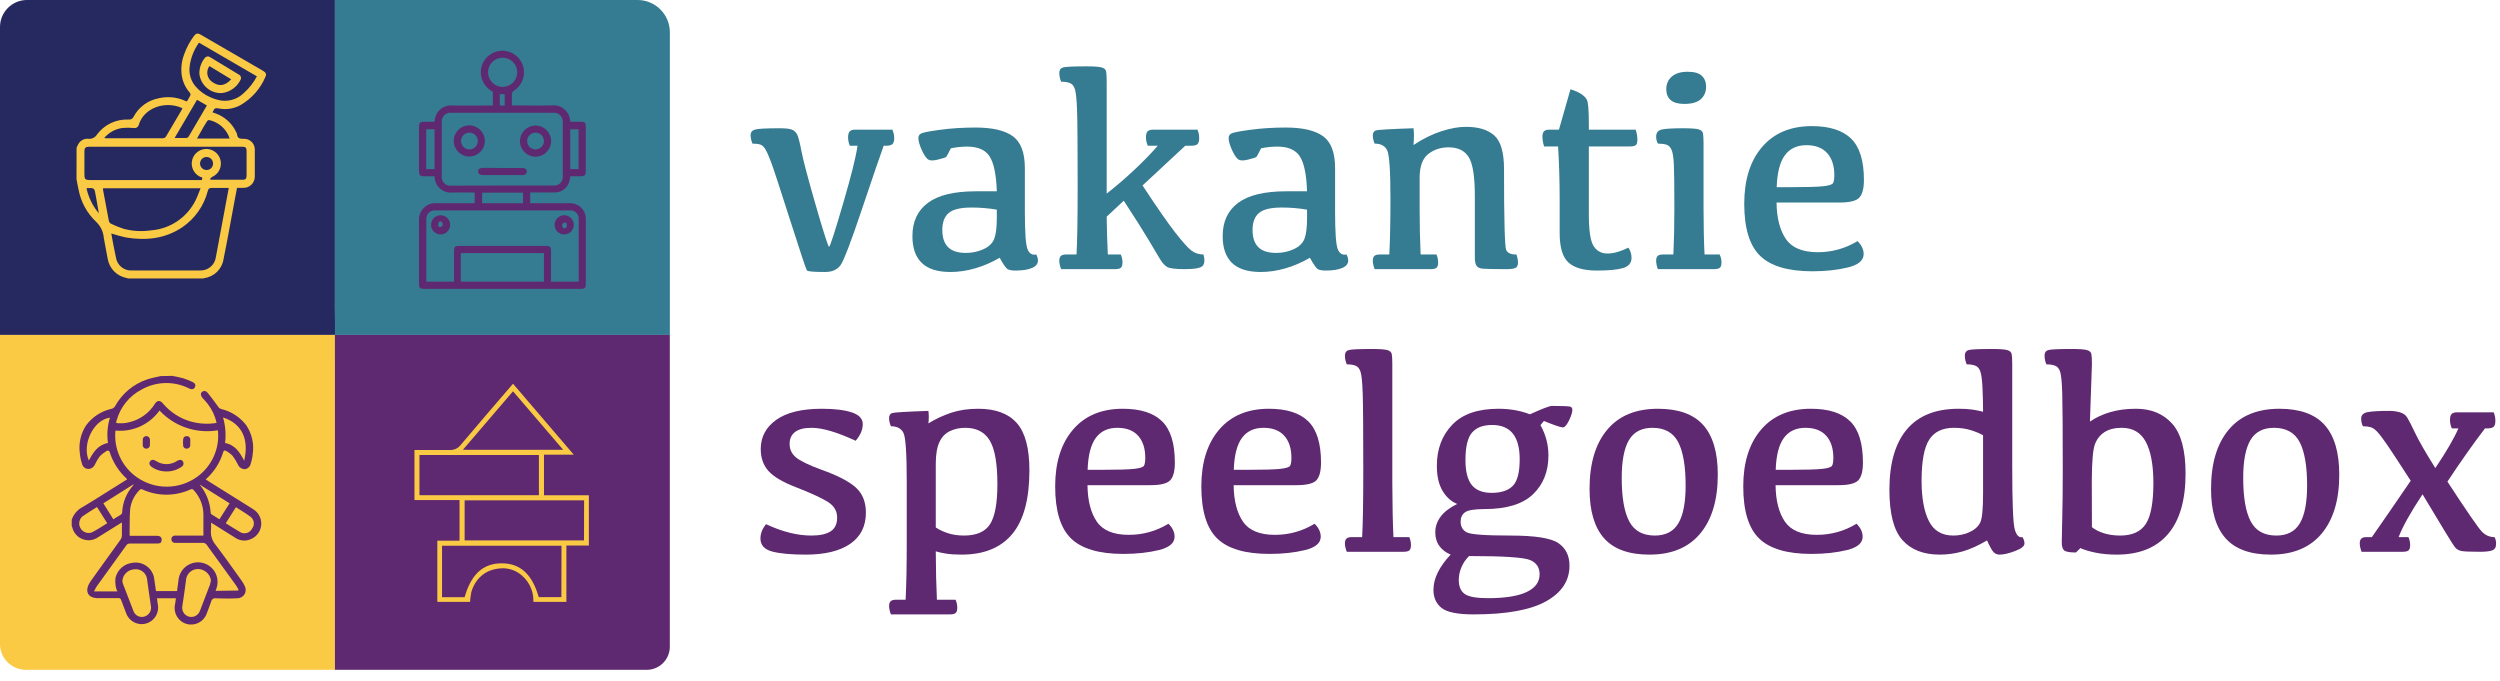 <?xml version="1.0" encoding="UTF-8"?>
<svg width="191px" height="52px" viewBox="0 0 191 52" version="1.1" xmlns="http://www.w3.org/2000/svg" xmlns:xlink="http://www.w3.org/1999/xlink">
    <title>logoVakantiespeelgoedbox</title>
    <g id="Page-1" stroke="none" stroke-width="1" fill="none" fill-rule="evenodd">
        <g id="logoVakantiespeelgoedbox" transform="translate(0, -0)" fill-rule="nonzero">
            <g id="vakantie" transform="translate(57.347, 5.069)" fill="#357B91">
                <path d="M7.578,6.067 C7.491,5.857 7.448,5.643 7.448,5.425 C7.448,5.208 7.489,5.056 7.573,4.969 C7.656,4.882 7.792,4.838 7.981,4.838 L10.829,4.838 C10.923,5.041 10.971,5.259 10.971,5.491 C10.971,5.715 10.923,5.868 10.829,5.947 C10.735,6.027 10.572,6.067 10.34,6.067 L10.166,6.067 C9.898,6.799 9.341,8.423 8.497,10.938 C7.653,13.453 7.105,14.878 6.855,15.211 C6.605,15.544 6.216,15.711 5.686,15.711 C4.824,15.711 4.362,15.671 4.3,15.591 C4.239,15.512 3.811,14.229 3.017,11.743 C2.223,9.256 1.74,7.783 1.566,7.323 C1.392,6.862 1.247,6.535 1.131,6.339 C1.015,6.143 0.884,6.022 0.739,5.975 C0.594,5.927 0.395,5.904 0.141,5.904 C0.047,5.672 7.10542736e-15,5.454 7.10542736e-15,5.252 C7.10542736e-15,5.034 0.114,4.893 0.342,4.827 C0.571,4.762 1.2,4.73 2.229,4.73 C2.678,4.73 2.99,4.766 3.164,4.838 C3.338,4.911 3.47,5.038 3.561,5.219 C3.651,5.4 3.76,5.826 3.887,6.496 C4.014,7.167 4.38,8.55 4.985,10.644 C5.59,12.739 5.927,13.787 5.996,13.787 C6.065,13.787 6.42,12.69 7.062,10.498 C7.703,8.305 8.071,6.828 8.165,6.067 L7.578,6.067 Z" id="Path"></path>
                <path d="M19.027,14.624 C18.418,14.979 17.793,15.249 17.152,15.434 C16.51,15.619 15.881,15.711 15.265,15.711 C14.287,15.711 13.558,15.481 13.08,15.021 C12.601,14.56 12.362,13.877 12.362,12.971 C12.362,11.862 12.757,11.014 13.547,10.427 C14.337,9.84 15.559,9.546 17.212,9.546 L18.81,9.546 C18.766,8.271 18.583,7.383 18.261,6.882 C17.938,6.382 17.367,6.132 16.548,6.132 C16.113,6.132 15.697,6.176 15.298,6.263 C15.088,6.683 14.963,6.908 14.923,6.937 C14.883,6.966 14.675,7.029 14.298,7.127 C13.921,7.225 13.658,7.207 13.509,7.073 C13.361,6.939 13.209,6.694 13.053,6.339 C12.897,5.984 12.819,5.697 12.819,5.48 C12.819,5.335 12.879,5.223 12.998,5.143 C13.118,5.063 13.605,4.965 14.461,4.849 C15.316,4.733 16.226,4.675 17.19,4.675 C18.473,4.675 19.42,4.896 20.033,5.339 C20.645,5.781 20.952,6.592 20.952,7.774 L20.952,11.123 C20.952,12.674 21.019,13.62 21.153,13.961 C21.287,14.301 21.51,14.439 21.822,14.374 C21.909,14.533 21.952,14.689 21.952,14.841 C21.952,15.088 21.798,15.276 21.49,15.407 C21.182,15.537 20.767,15.602 20.245,15.602 C19.991,15.602 19.797,15.572 19.663,15.51 C19.529,15.448 19.317,15.153 19.027,14.624 Z M18.81,10.949 C18.186,10.84 17.541,10.786 16.874,10.786 C16.048,10.786 15.47,10.923 15.14,11.199 C14.81,11.474 14.646,11.909 14.646,12.504 C14.646,13.084 14.792,13.52 15.086,13.814 C15.379,14.107 15.834,14.254 16.45,14.254 C16.929,14.254 17.375,14.16 17.788,13.971 C18.201,13.783 18.475,13.52 18.609,13.183 C18.743,12.846 18.81,12.315 18.81,11.59 L18.81,10.949 Z" id="Shape"></path>
                <path d="M28.28,14.374 C28.367,14.562 28.41,14.765 28.41,14.983 C28.41,15.178 28.371,15.312 28.291,15.385 C28.211,15.457 28.059,15.494 27.834,15.494 L23.724,15.494 C23.63,15.262 23.583,15.044 23.583,14.841 C23.583,14.682 23.623,14.564 23.703,14.488 C23.782,14.412 23.913,14.374 24.094,14.374 L24.899,14.374 C24.957,13.366 24.986,11.663 24.986,9.264 C24.986,6.197 24.971,4.246 24.942,3.409 C24.913,2.571 24.86,2.026 24.784,1.772 C24.708,1.519 24.583,1.355 24.409,1.283 C24.235,1.21 24.007,1.174 23.724,1.174 C23.63,0.95 23.583,0.728 23.583,0.511 C23.583,0.286 23.675,0.145 23.86,0.087 C24.045,0.029 24.641,8.8817842e-16 25.649,8.8817842e-16 C26.221,8.8817842e-16 26.609,0.027 26.812,0.082 C27.015,0.136 27.131,0.237 27.16,0.386 C27.189,0.535 27.204,0.79 27.204,1.153 L27.204,9.72 C27.841,9.227 28.512,8.655 29.215,8.002 C29.918,7.35 30.549,6.705 31.107,6.067 L30.346,6.067 C30.252,5.857 30.204,5.643 30.204,5.425 C30.204,5.208 30.246,5.056 30.329,4.969 C30.413,4.882 30.552,4.838 30.748,4.838 L34.14,4.838 C34.227,5.041 34.271,5.259 34.271,5.491 C34.271,5.715 34.226,5.868 34.135,5.947 C34.044,6.027 33.879,6.067 33.64,6.067 L33.205,6.067 L29.943,9.1 C31.023,10.746 31.85,11.936 32.422,12.672 C32.995,13.408 33.414,13.875 33.678,14.075 C33.943,14.274 34.249,14.374 34.597,14.374 C34.706,14.751 34.693,15.032 34.559,15.216 C34.425,15.401 33.966,15.494 33.184,15.494 C32.473,15.494 32.022,15.439 31.83,15.331 C31.638,15.222 31.448,15.01 31.259,14.694 C31.071,14.379 30.777,13.886 30.378,13.216 C29.98,12.545 29.356,11.561 28.508,10.264 L27.204,11.482 C27.211,12.402 27.24,13.366 27.291,14.374 L28.28,14.374 Z" id="Path"></path>
                <path d="M42.73,14.624 C42.121,14.979 41.496,15.249 40.854,15.434 C40.213,15.619 39.584,15.711 38.968,15.711 C37.989,15.711 37.261,15.481 36.782,15.021 C36.304,14.56 36.065,13.877 36.065,12.971 C36.065,11.862 36.46,11.014 37.25,10.427 C38.04,9.84 39.261,9.546 40.914,9.546 L42.512,9.546 C42.469,8.271 42.286,7.383 41.963,6.882 C41.641,6.382 41.07,6.132 40.251,6.132 C39.816,6.132 39.399,6.176 39,6.263 C38.79,6.683 38.665,6.908 38.625,6.937 C38.585,6.966 38.377,7.029 38,7.127 C37.623,7.225 37.36,7.207 37.212,7.073 C37.063,6.939 36.911,6.694 36.755,6.339 C36.599,5.984 36.521,5.697 36.521,5.48 C36.521,5.335 36.581,5.223 36.701,5.143 C36.82,5.063 37.308,4.965 38.163,4.849 C39.019,4.733 39.928,4.675 40.892,4.675 C42.175,4.675 43.123,4.896 43.736,5.339 C44.348,5.781 44.654,6.592 44.654,7.774 L44.654,11.123 C44.654,12.674 44.721,13.62 44.855,13.961 C44.99,14.301 45.212,14.439 45.524,14.374 C45.611,14.533 45.655,14.689 45.655,14.841 C45.655,15.088 45.501,15.276 45.192,15.407 C44.884,15.537 44.469,15.602 43.948,15.602 C43.694,15.602 43.5,15.572 43.366,15.51 C43.232,15.448 43.02,15.153 42.73,14.624 Z M42.512,10.949 C41.889,10.84 41.244,10.786 40.577,10.786 C39.751,10.786 39.173,10.923 38.843,11.199 C38.513,11.474 38.348,11.909 38.348,12.504 C38.348,13.084 38.495,13.52 38.788,13.814 C39.082,14.107 39.537,14.254 40.153,14.254 C40.631,14.254 41.077,14.16 41.49,13.971 C41.903,13.783 42.177,13.52 42.311,13.183 C42.445,12.846 42.512,12.315 42.512,11.59 L42.512,10.949 Z" id="Shape"></path>
                <path d="M50.645,6.013 C51.363,5.534 52.071,5.183 52.771,4.958 C53.47,4.733 54.095,4.621 54.646,4.621 C55.61,4.621 56.337,4.844 56.826,5.29 C57.316,5.735 57.56,6.585 57.56,7.839 C57.56,11.739 57.616,13.805 57.729,14.037 C57.841,14.269 58.1,14.381 58.506,14.374 C58.586,14.584 58.626,14.794 58.626,15.004 C58.626,15.2 58.564,15.331 58.441,15.396 C58.318,15.461 58.089,15.494 57.756,15.494 C56.748,15.494 56.132,15.481 55.908,15.456 C55.683,15.43 55.531,15.354 55.451,15.227 C55.371,15.1 55.331,14.888 55.331,14.591 L55.331,9.905 C55.331,8.412 55.174,7.419 54.858,6.926 C54.543,6.433 54.034,6.187 53.331,6.187 C52.729,6.187 52.209,6.357 51.77,6.698 C51.332,7.038 51.113,7.651 51.113,8.535 L51.113,10.829 C51.113,12.112 51.138,13.294 51.189,14.374 L52.396,14.374 C52.483,14.562 52.526,14.765 52.526,14.983 C52.526,15.178 52.486,15.312 52.407,15.385 C52.327,15.457 52.175,15.494 51.95,15.494 L47.677,15.494 C47.583,15.262 47.536,15.044 47.536,14.841 C47.536,14.682 47.575,14.564 47.655,14.488 C47.735,14.412 47.865,14.374 48.047,14.374 L48.797,14.374 C48.855,13.221 48.884,11.808 48.884,10.133 C48.884,7.995 48.8,6.756 48.634,6.415 C48.467,6.074 48.148,5.904 47.677,5.904 C47.583,5.701 47.536,5.491 47.536,5.273 C47.536,5.078 47.612,4.953 47.764,4.898 C47.916,4.844 48.877,4.788 50.645,4.73 C50.689,5.063 50.689,5.491 50.645,6.013 Z" id="Path"></path>
                <path d="M61.757,4.838 L62.638,1.751 C62.942,1.845 63.201,1.957 63.415,2.088 C63.629,2.218 63.787,2.372 63.888,2.55 C63.99,2.727 64.04,3.342 64.04,4.393 L64.04,4.838 L67.617,4.838 C67.704,5.078 67.748,5.331 67.748,5.599 C67.748,5.81 67.708,5.949 67.628,6.018 C67.549,6.087 67.389,6.121 67.15,6.121 L64.04,6.121 L64.04,11.264 C64.04,12.489 64.153,13.296 64.377,13.683 C64.602,14.071 64.941,14.276 65.394,14.298 C65.847,14.319 66.403,14.171 67.063,13.852 C67.222,14.091 67.302,14.352 67.302,14.635 C67.302,15.019 67.09,15.276 66.666,15.407 C66.242,15.537 65.573,15.602 64.66,15.602 C63.667,15.602 62.944,15.399 62.491,14.993 C62.038,14.588 61.811,13.83 61.811,12.721 L61.811,10.166 C61.811,8.774 61.772,7.426 61.692,6.121 L60.626,6.121 C60.539,5.86 60.496,5.607 60.496,5.36 C60.496,5.179 60.536,5.047 60.615,4.963 C60.695,4.88 60.829,4.838 61.018,4.838 L61.757,4.838 Z" id="Path"></path>
                <path d="M71.336,2.87 C70.865,2.87 70.517,2.773 70.292,2.577 C70.067,2.381 69.955,2.098 69.955,1.729 C69.962,1.33 70.107,1.011 70.39,0.772 C70.673,0.533 71.071,0.413 71.586,0.413 C72.093,0.413 72.456,0.516 72.673,0.723 C72.891,0.93 72.999,1.207 72.999,1.555 C72.999,1.946 72.865,2.263 72.597,2.506 C72.329,2.749 71.909,2.87 71.336,2.87 Z M74.032,14.374 C74.127,14.562 74.174,14.765 74.174,14.983 C74.174,15.178 74.134,15.312 74.054,15.385 C73.974,15.457 73.819,15.494 73.587,15.494 L69.314,15.494 C69.227,15.262 69.183,15.044 69.183,14.841 C69.183,14.682 69.221,14.564 69.297,14.488 C69.373,14.412 69.506,14.374 69.694,14.374 L70.499,14.374 C70.549,13.366 70.575,12.185 70.575,10.829 C70.575,9.177 70.562,8.073 70.537,7.518 C70.511,6.964 70.452,6.582 70.357,6.371 C70.263,6.161 70.131,6.031 69.961,5.98 C69.79,5.929 69.578,5.904 69.324,5.904 C69.23,5.752 69.183,5.574 69.183,5.371 C69.183,5.074 69.324,4.893 69.607,4.827 C69.89,4.762 70.437,4.73 71.249,4.73 C71.822,4.73 72.209,4.757 72.412,4.811 C72.615,4.866 72.731,4.967 72.76,5.116 C72.789,5.264 72.804,5.52 72.804,5.882 L72.804,10.829 C72.804,12.185 72.829,13.366 72.88,14.374 L74.032,14.374 Z" id="Shape"></path>
                <path d="M80.665,6.023 C79.94,6.023 79.389,6.283 79.012,6.801 C78.635,7.319 78.429,8.129 78.392,9.231 L79.512,9.231 C80.701,9.231 81.511,9.207 81.942,9.16 C82.374,9.113 82.624,9.035 82.692,8.927 C82.761,8.818 82.796,8.615 82.796,8.318 C82.796,7.6 82.615,7.038 82.252,6.632 C81.89,6.226 81.361,6.023 80.665,6.023 Z M81.078,4.567 C82.426,4.567 83.426,4.885 84.079,5.523 C84.731,6.161 85.057,7.212 85.057,8.676 C85.057,9.322 84.941,9.771 84.709,10.025 C84.477,10.278 83.97,10.405 83.187,10.405 L78.381,10.405 C78.396,11.587 78.633,12.515 79.094,13.189 C79.554,13.863 80.368,14.2 81.535,14.2 C82.622,14.2 83.633,13.917 84.568,13.352 C84.88,13.663 85.036,13.993 85.036,14.341 C85.036,14.827 84.635,15.167 83.834,15.363 C83.033,15.559 82.129,15.657 81.121,15.657 C79.266,15.657 77.934,15.263 77.126,14.477 C76.317,13.691 75.913,12.366 75.913,10.503 C75.913,8.669 76.368,7.221 77.278,6.159 C78.188,5.097 79.454,4.567 81.078,4.567 Z" id="Shape"></path>
            </g>
            <g id="speelgoedbox" transform="translate(58.098, 26.662)" fill="#5E2970">
                <path d="M4.697,4.567 C5.654,4.567 6.413,4.659 6.975,4.844 C7.537,5.029 7.817,5.328 7.817,5.741 C7.817,6.168 7.636,6.592 7.274,7.013 C5.853,6.353 4.73,6.023 3.903,6.023 C3.345,6.023 2.927,6.129 2.648,6.339 C2.368,6.549 2.229,6.853 2.229,7.252 C2.229,7.665 2.387,8.006 2.702,8.274 C3.017,8.542 3.664,8.858 4.643,9.22 C5.875,9.655 6.752,10.106 7.274,10.574 C7.796,11.041 8.057,11.685 8.057,12.504 C8.057,13.54 7.658,14.334 6.861,14.885 C6.063,15.436 4.929,15.711 3.458,15.711 C2.334,15.711 1.477,15.631 0.886,15.472 C0.295,15.312 0,14.979 0,14.472 C0,14.102 0.141,13.739 0.424,13.384 C1.664,13.964 2.816,14.254 3.882,14.254 C4.548,14.254 5.045,14.145 5.371,13.928 C5.697,13.711 5.86,13.363 5.86,12.884 C5.86,12.37 5.612,11.962 5.116,11.661 C4.619,11.36 3.842,11.003 2.783,10.59 C1.74,10.191 1.018,9.771 0.62,9.329 C0.221,8.887 0.022,8.325 0.022,7.644 C0.022,6.723 0.417,5.98 1.207,5.415 C1.997,4.849 3.16,4.567 4.697,4.567 Z" id="Path"></path>
                <path d="M13.395,13.634 C13.663,13.816 13.979,13.964 14.341,14.08 C14.704,14.196 15.106,14.254 15.548,14.254 C16.512,14.254 17.179,13.961 17.549,13.373 C17.918,12.786 18.103,11.772 18.103,10.329 C18.103,8.756 17.909,7.645 17.521,6.997 C17.134,6.348 16.508,6.023 15.646,6.023 C15.218,6.023 14.829,6.107 14.477,6.274 C14.125,6.44 13.857,6.721 13.672,7.116 C13.488,7.511 13.395,8.064 13.395,8.774 L13.395,13.634 Z M12.83,4.73 C12.873,5.034 12.873,5.353 12.83,5.686 C13.366,5.353 13.942,5.083 14.559,4.876 C15.175,4.67 15.867,4.567 16.635,4.567 C17.954,4.567 18.937,4.929 19.582,5.654 C20.227,6.379 20.549,7.586 20.549,9.274 C20.549,11.463 20.113,13.084 19.239,14.135 C18.366,15.186 17.074,15.711 15.363,15.711 C14.899,15.711 14.508,15.686 14.189,15.635 C13.87,15.584 13.605,15.526 13.395,15.461 C13.402,16.845 13.431,18.078 13.482,19.158 L14.907,19.158 C14.993,19.346 15.037,19.549 15.037,19.767 C15.037,19.962 14.997,20.096 14.917,20.169 C14.838,20.241 14.685,20.278 14.461,20.278 L9.97,20.278 C9.876,20.046 9.829,19.828 9.829,19.625 C9.829,19.466 9.869,19.348 9.949,19.272 C10.028,19.196 10.159,19.158 10.34,19.158 L11.09,19.158 C11.148,18.078 11.177,16.614 11.177,14.765 L11.177,10.133 C11.177,7.995 11.094,6.756 10.927,6.415 C10.76,6.074 10.441,5.904 9.97,5.904 C9.876,5.701 9.829,5.491 9.829,5.273 C9.829,5.078 9.905,4.953 10.057,4.898 C10.209,4.844 11.134,4.788 12.83,4.73 Z" id="Shape"></path>
                <path d="M27.269,6.023 C26.544,6.023 25.993,6.283 25.616,6.801 C25.239,7.319 25.033,8.129 24.996,9.231 L26.116,9.231 C27.305,9.231 28.115,9.207 28.546,9.16 C28.978,9.113 29.228,9.035 29.297,8.927 C29.365,8.818 29.4,8.615 29.4,8.318 C29.4,7.6 29.219,7.038 28.856,6.632 C28.494,6.226 27.965,6.023 27.269,6.023 Z M27.682,4.567 C29.03,4.567 30.03,4.885 30.683,5.523 C31.335,6.161 31.661,7.212 31.661,8.676 C31.661,9.322 31.545,9.771 31.313,10.025 C31.081,10.278 30.574,10.405 29.791,10.405 L24.986,10.405 C25,11.587 25.237,12.515 25.698,13.189 C26.158,13.863 26.972,14.2 28.139,14.2 C29.226,14.2 30.237,13.917 31.172,13.352 C31.484,13.663 31.64,13.993 31.64,14.341 C31.64,14.827 31.239,15.167 30.438,15.363 C29.637,15.559 28.733,15.657 27.725,15.657 C25.87,15.657 24.538,15.263 23.73,14.477 C22.922,13.691 22.517,12.366 22.517,10.503 C22.517,8.669 22.972,7.221 23.882,6.159 C24.792,5.097 26.058,4.567 27.682,4.567 Z" id="Shape"></path>
                <path d="M38.435,6.023 C37.71,6.023 37.159,6.283 36.782,6.801 C36.405,7.319 36.199,8.129 36.163,9.231 L37.283,9.231 C38.471,9.231 39.281,9.207 39.713,9.16 C40.144,9.113 40.394,9.035 40.463,8.927 C40.532,8.818 40.566,8.615 40.566,8.318 C40.566,7.6 40.385,7.038 40.022,6.632 C39.66,6.226 39.131,6.023 38.435,6.023 Z M38.848,4.567 C40.196,4.567 41.197,4.885 41.849,5.523 C42.501,6.161 42.828,7.212 42.828,8.676 C42.828,9.322 42.712,9.771 42.48,10.025 C42.248,10.278 41.74,10.405 40.958,10.405 L36.152,10.405 C36.166,11.587 36.404,12.515 36.864,13.189 C37.324,13.863 38.138,14.2 39.305,14.2 C40.392,14.2 41.403,13.917 42.338,13.352 C42.65,13.663 42.806,13.993 42.806,14.341 C42.806,14.827 42.405,15.167 41.604,15.363 C40.804,15.559 39.899,15.657 38.892,15.657 C37.036,15.657 35.704,15.263 34.896,14.477 C34.088,13.691 33.684,12.366 33.684,10.503 C33.684,8.669 34.139,7.221 35.048,6.159 C35.958,5.097 37.225,4.567 38.848,4.567 Z" id="Shape"></path>
                <path d="M46.057,9.264 C46.057,6.197 46.042,4.246 46.013,3.409 C45.984,2.571 45.932,2.026 45.856,1.772 C45.78,1.519 45.655,1.355 45.481,1.283 C45.307,1.21 45.078,1.174 44.796,1.174 C44.701,0.95 44.654,0.728 44.654,0.511 C44.654,0.286 44.747,0.145 44.932,0.087 C45.116,0.029 45.713,-3.55271368e-15 46.72,-3.55271368e-15 C47.293,-3.55271368e-15 47.681,0.027 47.883,0.082 C48.086,0.136 48.202,0.237 48.231,0.386 C48.26,0.535 48.275,0.79 48.275,1.153 L48.275,10.253 C48.282,11.993 48.311,13.366 48.362,14.374 L49.569,14.374 C49.656,14.562 49.699,14.765 49.699,14.983 C49.699,15.178 49.659,15.312 49.58,15.385 C49.5,15.457 49.348,15.494 49.123,15.494 L44.796,15.494 C44.701,15.262 44.654,15.044 44.654,14.841 C44.654,14.682 44.694,14.564 44.774,14.488 C44.854,14.412 44.984,14.374 45.165,14.374 L45.97,14.374 C46.028,13.366 46.057,11.663 46.057,9.264 Z" id="Path"></path>
                <path d="M55.897,5.806 C55.208,5.806 54.697,6 54.364,6.388 C54.03,6.776 53.863,7.477 53.863,8.492 C53.863,9.361 54.025,9.996 54.347,10.394 C54.67,10.793 55.175,10.992 55.864,10.992 C56.596,10.992 57.136,10.813 57.484,10.454 C57.832,10.095 58.006,9.419 58.006,8.426 C58.006,7.549 57.83,6.893 57.479,6.458 C57.127,6.023 56.6,5.806 55.897,5.806 Z M59.593,5.817 C59.999,6.542 60.202,7.314 60.202,8.133 C60.202,9.358 59.809,10.347 59.023,11.101 C58.236,11.855 56.998,12.232 55.31,12.232 C54.548,12.232 54.056,12.313 53.831,12.476 C53.606,12.64 53.494,12.877 53.494,13.189 C53.494,13.566 53.646,13.837 53.95,14.004 C54.255,14.171 55.368,14.254 57.288,14.254 C59.18,14.254 60.407,14.448 60.969,14.836 C61.531,15.224 61.811,15.798 61.811,16.559 C61.811,17.704 61.215,18.61 60.023,19.277 C58.83,19.944 56.984,20.278 54.483,20.278 C53.265,20.278 52.45,20.113 52.037,19.783 C51.624,19.453 51.417,18.991 51.417,18.397 C51.417,17.954 51.533,17.503 51.765,17.043 C51.997,16.583 52.32,16.139 52.733,15.711 C52.378,15.566 52.093,15.35 51.879,15.064 C51.665,14.778 51.558,14.424 51.558,14.004 C51.558,13.569 51.696,13.169 51.972,12.803 C52.247,12.437 52.667,12.116 53.233,11.84 C52.769,11.652 52.394,11.315 52.108,10.829 C51.821,10.344 51.678,9.709 51.678,8.927 C51.678,7.651 52.069,6.605 52.852,5.79 C53.635,4.974 54.813,4.567 56.386,4.567 C57.256,4.567 58.057,4.708 58.789,4.991 C59.731,4.563 60.293,4.349 60.474,4.349 C61.351,4.349 61.83,4.373 61.909,4.42 C61.989,4.467 62.029,4.545 62.029,4.654 C62.029,4.842 61.944,5.112 61.773,5.464 C61.603,5.815 61.444,5.991 61.295,5.991 C61.146,5.991 60.666,5.828 59.854,5.502 L59.593,5.817 Z M54.135,15.82 C53.882,16.074 53.688,16.36 53.554,16.679 C53.419,16.998 53.352,17.32 53.352,17.646 C53.352,18.139 53.501,18.494 53.798,18.712 C54.095,18.929 54.69,19.038 55.581,19.038 C56.886,19.038 57.87,18.882 58.533,18.571 C59.197,18.259 59.528,17.806 59.528,17.212 C59.528,16.69 59.285,16.327 58.8,16.124 C58.314,15.921 56.759,15.82 54.135,15.82 Z" id="Shape"></path>
                <path d="M68.335,14.254 C69.161,14.254 69.759,13.942 70.129,13.319 C70.499,12.696 70.684,11.735 70.684,10.438 C70.684,8.945 70.493,7.836 70.113,7.111 C69.732,6.386 69.078,6.023 68.15,6.023 C67.324,6.023 66.726,6.335 66.356,6.959 C65.987,7.582 65.802,8.546 65.802,9.851 C65.802,11.337 65.992,12.442 66.373,13.167 C66.753,13.892 67.407,14.254 68.335,14.254 Z M67.922,15.711 C66.349,15.711 65.193,15.294 64.453,14.461 C63.714,13.627 63.344,12.37 63.344,10.688 C63.344,8.753 63.792,7.248 64.687,6.176 C65.582,5.103 66.874,4.567 68.563,4.567 C70.136,4.567 71.292,4.983 72.032,5.817 C72.771,6.65 73.141,7.912 73.141,9.601 C73.141,11.529 72.693,13.029 71.798,14.102 C70.903,15.175 69.611,15.711 67.922,15.711 Z" id="Shape"></path>
                <path d="M79.838,6.023 C79.114,6.023 78.563,6.283 78.186,6.801 C77.809,7.319 77.602,8.129 77.566,9.231 L78.686,9.231 C79.875,9.231 80.685,9.207 81.116,9.16 C81.547,9.113 81.797,9.035 81.866,8.927 C81.935,8.818 81.969,8.615 81.969,8.318 C81.969,7.6 81.788,7.038 81.426,6.632 C81.063,6.226 80.534,6.023 79.838,6.023 Z M80.252,4.567 C81.6,4.567 82.6,4.885 83.252,5.523 C83.905,6.161 84.231,7.212 84.231,8.676 C84.231,9.322 84.115,9.771 83.883,10.025 C83.651,10.278 83.144,10.405 82.361,10.405 L77.555,10.405 C77.57,11.587 77.807,12.515 78.267,13.189 C78.728,13.863 79.541,14.2 80.708,14.2 C81.795,14.2 82.807,13.917 83.742,13.352 C84.053,13.663 84.209,13.993 84.209,14.341 C84.209,14.827 83.809,15.167 83.008,15.363 C82.207,15.559 81.303,15.657 80.295,15.657 C78.439,15.657 77.108,15.263 76.299,14.477 C75.491,13.691 75.087,12.366 75.087,10.503 C75.087,8.669 75.542,7.221 76.452,6.159 C77.361,5.097 78.628,4.567 80.252,4.567 Z" id="Shape"></path>
                <path d="M91.179,6.023 C90.309,6.023 89.68,6.326 89.292,6.931 C88.904,7.537 88.711,8.582 88.711,10.068 C88.711,11.373 88.895,12.397 89.265,13.14 C89.635,13.883 90.258,14.254 91.135,14.254 C91.599,14.254 92.023,14.162 92.407,13.977 C92.791,13.792 93.054,13.549 93.196,13.248 C93.337,12.948 93.408,12.206 93.408,11.025 L93.408,6.589 C93.147,6.444 92.829,6.313 92.456,6.197 C92.083,6.081 91.657,6.023 91.179,6.023 Z M93.712,14.624 C93.052,15.015 92.436,15.294 91.864,15.461 C91.291,15.628 90.7,15.711 90.091,15.711 C88.859,15.711 87.911,15.341 87.248,14.602 C86.585,13.863 86.253,12.58 86.253,10.753 C86.253,8.738 86.695,7.203 87.58,6.149 C88.464,5.094 89.787,4.567 91.548,4.567 C91.969,4.567 92.32,4.588 92.603,4.632 C92.886,4.675 93.154,4.73 93.408,4.795 C93.408,4.258 93.395,3.684 93.369,3.072 C93.344,2.459 93.293,2.026 93.217,1.772 C93.141,1.519 93.014,1.355 92.837,1.283 C92.659,1.21 92.433,1.174 92.157,1.174 C92.063,0.95 92.016,0.728 92.016,0.511 C92.016,0.286 92.106,0.145 92.288,0.087 C92.469,0.029 93.067,-3.55271368e-15 94.082,-3.55271368e-15 C94.654,-3.55271368e-15 95.042,0.027 95.245,0.082 C95.448,0.136 95.564,0.237 95.593,0.386 C95.622,0.535 95.636,0.79 95.636,1.153 L95.636,8.937 C95.636,11.706 95.7,13.319 95.827,13.776 C95.954,14.232 96.151,14.432 96.419,14.374 C96.521,14.54 96.572,14.704 96.572,14.863 C96.572,15.066 96.33,15.258 95.848,15.439 C95.366,15.62 94.973,15.711 94.669,15.711 C94.488,15.711 94.335,15.648 94.212,15.521 C94.089,15.394 93.922,15.095 93.712,14.624 Z" id="Shape"></path>
                <path d="M101.725,13.613 C101.964,13.808 102.271,13.964 102.644,14.08 C103.017,14.196 103.432,14.254 103.889,14.254 C104.802,14.254 105.453,13.959 105.841,13.368 C106.228,12.777 106.422,11.724 106.422,10.209 C106.415,8.832 106.219,7.79 105.835,7.084 C105.451,6.377 104.842,6.023 104.008,6.023 C103.465,6.023 103.023,6.134 102.682,6.355 C102.341,6.576 102.097,6.89 101.948,7.296 C101.799,7.702 101.722,8.637 101.714,10.101 L101.725,13.613 Z M99.496,9.264 C99.496,6.197 99.484,4.246 99.458,3.409 C99.433,2.571 99.382,2.026 99.306,1.772 C99.23,1.519 99.103,1.355 98.925,1.283 C98.748,1.21 98.521,1.174 98.246,1.174 C98.152,0.95 98.105,0.728 98.105,0.511 C98.105,0.286 98.195,0.145 98.376,0.087 C98.558,0.029 99.156,-3.55271368e-15 100.17,-3.55271368e-15 C100.743,-3.55271368e-15 101.131,0.027 101.334,0.082 C101.537,0.136 101.653,0.237 101.682,0.386 C101.711,0.535 101.725,0.79 101.725,1.153 L101.573,5.545 C102.03,5.233 102.55,4.992 103.133,4.822 C103.717,4.652 104.371,4.567 105.096,4.567 C106.248,4.567 107.167,4.945 107.852,5.703 C108.537,6.46 108.879,7.734 108.879,9.525 C108.879,11.554 108.432,13.093 107.537,14.14 C106.641,15.187 105.335,15.711 103.617,15.711 C103.023,15.711 102.481,15.66 101.992,15.559 C101.502,15.457 101.12,15.341 100.844,15.211 L100.507,15.548 C100.022,15.548 99.719,15.494 99.6,15.385 C99.48,15.276 99.42,15.073 99.42,14.776 C99.42,14.522 99.433,13.906 99.458,12.928 C99.484,11.949 99.496,10.728 99.496,9.264 Z" id="Shape"></path>
                <path d="M115.816,14.254 C116.643,14.254 117.241,13.942 117.61,13.319 C117.98,12.696 118.165,11.735 118.165,10.438 C118.165,8.945 117.974,7.836 117.594,7.111 C117.213,6.386 116.559,6.023 115.631,6.023 C114.805,6.023 114.207,6.335 113.837,6.959 C113.468,7.582 113.283,8.546 113.283,9.851 C113.283,11.337 113.473,12.442 113.854,13.167 C114.234,13.892 114.888,14.254 115.816,14.254 Z M115.403,15.711 C113.83,15.711 112.674,15.294 111.935,14.461 C111.195,13.627 110.826,12.37 110.826,10.688 C110.826,8.753 111.273,7.248 112.168,6.176 C113.064,5.103 114.356,4.567 116.045,4.567 C117.617,4.567 118.774,4.983 119.513,5.817 C120.252,6.65 120.622,7.912 120.622,9.601 C120.622,11.529 120.174,13.029 119.279,14.102 C118.384,15.175 117.092,15.711 115.403,15.711 Z" id="Shape"></path>
                <path d="M123.112,14.374 C123.684,13.562 124.674,12.127 126.08,10.068 C125.174,8.662 124.569,7.738 124.264,7.296 C123.96,6.853 123.717,6.535 123.536,6.339 C123.355,6.143 123.181,6.022 123.014,5.975 C122.847,5.927 122.655,5.904 122.438,5.904 C122.343,5.752 122.296,5.556 122.296,5.317 C122.296,5.056 122.456,4.893 122.775,4.827 C123.094,4.762 123.659,4.73 124.471,4.73 C124.725,4.73 124.98,4.764 125.237,4.833 C125.495,4.902 125.685,5.034 125.808,5.23 C125.931,5.425 126.138,5.828 126.428,6.437 C126.718,7.046 127.229,7.933 127.961,9.1 C128.824,7.81 129.411,6.799 129.722,6.067 L129.222,6.067 C129.128,5.857 129.081,5.643 129.081,5.425 C129.081,5.208 129.123,5.056 129.206,4.969 C129.289,4.882 129.429,4.838 129.625,4.838 L132.419,4.838 C132.506,5.041 132.549,5.259 132.549,5.491 C132.549,5.715 132.504,5.868 132.413,5.947 C132.323,6.027 132.158,6.067 131.919,6.067 L131.756,6.067 C130.871,7.219 129.915,8.575 128.885,10.133 C130.371,12.409 131.25,13.685 131.522,13.961 C131.794,14.236 132.114,14.374 132.484,14.374 C132.564,14.511 132.604,14.682 132.604,14.885 C132.604,15.146 132.508,15.312 132.316,15.385 C132.123,15.457 131.814,15.494 131.386,15.494 C130.632,15.494 130.154,15.474 129.951,15.434 C129.748,15.394 129.581,15.294 129.451,15.135 C129.32,14.975 128.497,13.631 126.983,11.101 C126.069,12.486 125.46,13.576 125.156,14.374 L125.906,14.374 C125.993,14.562 126.037,14.765 126.037,14.983 C126.037,15.178 125.997,15.312 125.917,15.385 C125.837,15.457 125.685,15.494 125.46,15.494 L122.329,15.494 C122.235,15.262 122.188,15.044 122.188,14.841 C122.188,14.682 122.228,14.564 122.307,14.488 C122.387,14.412 122.517,14.374 122.699,14.374 L123.112,14.374 Z" id="Path"></path>
            </g>
            <path d="M25.587,25.587 L0,25.587 L0,2.06 C0.002,0.923 0.923,0.002 2.06,3.33066907e-16 L25.587,3.33066907e-16 L25.587,23.527 C25.587,24.663 25.619,25.587 25.587,25.587 Z" id="Path" fill="#252960"></path>
            <path d="M51.174,25.587 L25.587,25.587 L25.587,3.33066907e-16 L48.708,3.33066907e-16 C50.072,3.33066907e-16 51.177,1.106 51.177,2.469 L51.177,25.587 L51.174,25.587 Z" id="Path" fill="#357B91"></path>
            <path d="M25.587,51.174 L1.976,51.174 C0.884,51.174 0,50.289 0,49.198 L0,25.587 L25.587,25.587 C26.677,25.587 25.587,26.472 25.587,27.563 L25.587,51.174 Z" id="Path" fill="#FACA44"></path>
            <path d="M49.389,51.174 L25.587,51.174 L25.587,25.587 L51.174,25.587 L51.174,49.389 C51.18,49.864 50.993,50.321 50.657,50.657 C50.321,50.993 49.864,51.18 49.389,51.174 Z" id="Path" fill="#5E2970"></path>
            <g id="Group" transform="translate(5.479, 28.716)" fill="#5E2970">
                <path d="M7.684,0 C7.966,0.06 8.251,0.106 8.527,0.187 C8.768,0.266 9.003,0.36 9.232,0.469 C9.43,0.561 9.49,0.713 9.412,0.868 C9.335,1.023 9.183,1.065 8.985,0.97 C7.836,0.384 6.47,0.41 5.345,1.041 C4.405,1.53 3.712,2.387 3.429,3.408 C3.429,3.443 3.408,3.478 3.401,3.514 C3.399,3.543 3.399,3.572 3.401,3.602 C3.734,3.648 4.074,3.628 4.399,3.542 C5.213,3.35 5.918,2.842 6.357,2.131 C6.537,1.859 6.738,1.849 6.96,2.095 C6.96,2.095 6.992,2.131 7.006,2.152 C7.537,2.767 8.23,3.221 9.006,3.461 C9.675,3.664 10.381,3.71 11.07,3.595 C10.956,3.075 10.73,2.586 10.407,2.163 C10.283,2 10.142,1.849 10.005,1.7 C9.867,1.552 9.814,1.348 9.945,1.235 C10.075,1.122 10.245,1.118 10.403,1.312 C10.679,1.665 10.933,1.993 11.183,2.346 C11.236,2.44 11.325,2.509 11.43,2.536 C12.2,2.717 12.881,3.165 13.353,3.799 C13.763,4.424 13.935,5.175 13.836,5.916 C13.813,6.192 13.757,6.464 13.67,6.727 C13.623,6.946 13.441,7.108 13.219,7.13 C12.991,7.127 12.786,6.988 12.7,6.777 C12.582,6.539 12.443,6.312 12.284,6.1 C12.133,5.95 11.961,5.824 11.772,5.726 C11.702,5.68 11.617,5.687 11.578,5.814 C11.345,6.599 10.901,7.305 10.294,7.856 C10.275,7.877 10.259,7.899 10.245,7.923 L12.273,9.19 C12.813,9.543 13.36,9.853 13.889,10.202 C14.282,10.453 14.508,10.897 14.48,11.362 C14.453,11.827 14.175,12.241 13.755,12.442 C13.351,12.654 12.863,12.625 12.488,12.365 L10.873,11.352 L10.643,11.218 C10.654,11.389 10.654,11.56 10.643,11.73 C10.589,12.156 10.717,12.585 10.996,12.912 C11.673,13.801 12.312,14.714 12.965,15.625 C13.059,15.754 13.141,15.892 13.208,16.037 C13.324,16.239 13.321,16.488 13.2,16.687 C13.079,16.886 12.859,17.004 12.626,16.993 C12.083,17.022 11.539,17.018 10.996,16.993 C10.844,16.965 10.696,17.064 10.664,17.216 C10.559,17.54 10.428,17.851 10.312,18.168 C10.085,18.795 9.41,19.137 8.771,18.951 C8.131,18.764 7.746,18.113 7.892,17.462 C7.923,17.311 7.938,17.159 7.959,16.993 L6.516,16.993 C6.537,17.152 6.548,17.304 6.576,17.452 C6.711,18.1 6.32,18.743 5.682,18.921 C5.044,19.1 4.377,18.754 4.156,18.129 C4.032,17.776 3.895,17.462 3.775,17.124 C3.75,17.026 3.655,16.963 3.556,16.979 C3.002,16.979 2.445,16.979 1.891,16.979 C1.281,16.954 1.023,16.492 1.295,15.946 C1.372,15.798 1.462,15.658 1.563,15.526 C2.268,14.524 3.009,13.522 3.725,12.52 C3.796,12.416 3.834,12.293 3.835,12.167 C3.835,11.857 3.835,11.543 3.835,11.197 L2.942,11.751 L2.032,12.319 C1.683,12.57 1.231,12.629 0.83,12.475 C0.429,12.322 0.131,11.977 0.039,11.557 C0.029,11.529 0.016,11.503 0,11.479 L0,10.996 C0.143,10.566 0.451,10.21 0.857,10.008 C1.563,9.592 2.244,9.151 2.932,8.721 L4.23,7.909 C4.225,7.893 4.218,7.878 4.209,7.863 C3.589,7.299 3.132,6.579 2.886,5.779 C2.843,5.725 2.774,5.699 2.706,5.711 C2.506,5.825 2.322,5.965 2.159,6.128 C2.011,6.325 1.883,6.536 1.778,6.759 C1.693,6.972 1.488,7.111 1.259,7.112 C1.028,7.101 0.832,6.936 0.783,6.71 C0.698,6.453 0.643,6.186 0.621,5.916 C0.517,5.169 0.687,4.409 1.101,3.778 C1.564,3.152 2.234,2.71 2.992,2.529 C3.121,2.512 3.235,2.438 3.306,2.328 C3.837,1.353 4.72,0.616 5.775,0.268 C6.107,0.155 6.456,0.099 6.795,0.018 L7.684,0 Z M12.711,16.401 L12.746,16.341 C12.679,16.221 12.619,16.09 12.541,15.988 C11.793,14.951 11.049,13.914 10.294,12.883 C10.234,12.812 10.147,12.768 10.054,12.76 C9.409,12.76 8.759,12.76 8.11,12.76 C8.031,12.767 7.95,12.767 7.87,12.76 C7.798,12.757 7.73,12.725 7.681,12.672 C7.633,12.618 7.608,12.547 7.613,12.474 C7.609,12.329 7.722,12.208 7.867,12.203 C7.922,12.197 7.978,12.197 8.033,12.203 L9.85,12.203 L10.061,12.203 C10.061,11.645 10.061,11.102 10.061,10.559 C10.048,9.879 9.784,9.228 9.32,8.731 C9.264,8.648 9.15,8.626 9.066,8.682 C7.904,9.209 6.571,9.209 5.408,8.682 C5.328,8.632 5.223,8.656 5.172,8.735 C4.783,9.123 4.535,9.629 4.466,10.174 C4.413,10.837 4.434,11.508 4.424,12.171 C4.424,12.171 4.424,12.192 4.452,12.22 L6.516,12.22 C6.773,12.22 6.904,12.351 6.869,12.573 C6.833,12.795 6.727,12.806 6.516,12.809 C5.81,12.809 5.122,12.809 4.424,12.809 C4.336,12.813 4.254,12.851 4.195,12.915 C3.43,13.966 2.667,15.025 1.905,16.09 C1.831,16.212 1.765,16.338 1.707,16.468 L3.489,16.468 C3.437,16.364 3.398,16.253 3.373,16.14 C3.328,15.907 3.319,15.669 3.344,15.434 C3.49,14.806 4.022,14.341 4.664,14.28 C5.409,14.164 6.117,14.645 6.283,15.381 C6.343,15.734 6.385,16.087 6.438,16.439 L8.047,16.439 C8.089,16.111 8.132,15.801 8.174,15.487 C8.269,14.931 8.67,14.476 9.209,14.31 C9.749,14.144 10.335,14.296 10.726,14.703 C11.118,15.11 11.246,15.702 11.06,16.235 C11.033,16.297 11.011,16.36 10.993,16.425 L12.711,16.401 Z M6.713,2.642 C5.944,3.72 4.659,4.306 3.341,4.18 C3.2,5.599 3.847,6.98 5.027,7.779 C6.388,8.706 8.18,8.694 9.529,7.751 C10.693,6.945 11.322,5.567 11.169,4.159 C9.52,4.435 7.843,3.865 6.703,2.642 L6.713,2.642 Z M10.64,15.67 C10.608,15.296 10.366,14.971 10.015,14.834 C9.74,14.714 9.424,14.735 9.168,14.892 C8.912,15.049 8.749,15.321 8.731,15.621 C8.647,16.277 8.554,16.93 8.453,17.579 C8.382,17.932 8.589,18.282 8.932,18.39 C9.284,18.494 9.656,18.312 9.79,17.971 C10.051,17.3 10.308,16.628 10.562,15.953 C10.59,15.86 10.613,15.766 10.629,15.67 L10.64,15.67 Z M3.877,15.706 C3.882,15.768 3.895,15.83 3.916,15.889 C4.184,16.595 4.452,17.3 4.731,18.006 C4.864,18.32 5.21,18.487 5.539,18.394 C5.866,18.307 6.086,17.998 6.061,17.66 C5.962,16.933 5.838,16.21 5.75,15.483 C5.668,15.036 5.254,14.728 4.801,14.778 C4.295,14.794 3.887,15.199 3.866,15.706 L3.877,15.706 Z M11.561,3.175 C11.745,3.809 11.797,4.474 11.716,5.129 C12.499,5.274 12.845,5.86 13.176,6.481 C13.54,4.957 13.095,3.676 11.561,3.175 Z M2.769,5.129 C2.676,4.481 2.728,3.819 2.921,3.193 C1.676,3.348 0.762,5.218 1.309,6.47 C1.633,5.856 1.986,5.274 2.769,5.129 Z M11.769,11.261 C12.16,11.497 12.527,11.744 12.919,11.966 C13.236,12.116 13.614,11.988 13.776,11.677 C13.996,11.401 13.952,10.999 13.677,10.777 C13.324,10.509 12.933,10.283 12.545,10.033 L11.769,11.261 Z M1.93,10.022 C1.552,10.266 1.178,10.481 0.829,10.728 C0.563,10.953 0.496,11.336 0.669,11.639 C0.841,11.941 1.206,12.077 1.535,11.963 C1.937,11.758 2.314,11.504 2.713,11.257 L1.93,10.022 Z M9.761,8.294 C10.274,8.905 10.574,9.667 10.615,10.463 C10.62,10.506 10.64,10.544 10.672,10.573 C10.873,10.703 11.074,10.827 11.285,10.957 L12.061,9.737 L9.761,8.294 Z M3.179,10.957 C3.369,10.841 3.531,10.732 3.704,10.636 C3.804,10.586 3.864,10.483 3.859,10.372 C3.902,9.651 4.181,8.964 4.653,8.417 C4.681,8.386 4.706,8.347 4.731,8.315 L4.706,8.294 L2.417,9.737 L3.179,10.957 Z" id="Shape"></path>
                <path d="M7.246,7.303 C6.836,7.308 6.435,7.185 6.1,6.95 C5.934,6.83 5.891,6.678 5.983,6.537 C6.075,6.396 6.237,6.375 6.417,6.488 C6.914,6.829 7.571,6.829 8.068,6.488 C8.241,6.382 8.4,6.396 8.495,6.533 C8.539,6.602 8.553,6.686 8.533,6.765 C8.513,6.844 8.461,6.911 8.389,6.95 C8.054,7.184 7.655,7.307 7.246,7.303 Z" id="Path"></path>
                <path d="M5.976,5.084 C5.976,5.158 5.976,5.232 5.976,5.302 C5.97,5.451 5.846,5.567 5.697,5.563 C5.625,5.565 5.556,5.538 5.504,5.487 C5.453,5.437 5.425,5.367 5.426,5.295 C5.426,5.154 5.426,5.013 5.426,4.872 C5.428,4.724 5.546,4.604 5.694,4.6 C5.842,4.6 5.965,4.714 5.976,4.861 C5.983,4.935 5.976,5.009 5.976,5.084 Z" id="Path"></path>
                <path d="M9.056,5.112 C9.061,5.179 9.061,5.246 9.056,5.313 C9.055,5.381 9.026,5.446 8.976,5.493 C8.926,5.539 8.859,5.564 8.791,5.56 C8.722,5.569 8.653,5.548 8.6,5.503 C8.547,5.458 8.515,5.393 8.513,5.323 C8.497,5.165 8.497,5.006 8.513,4.847 C8.516,4.778 8.548,4.712 8.6,4.666 C8.653,4.621 8.722,4.598 8.791,4.604 C8.86,4.6 8.927,4.624 8.977,4.671 C9.028,4.717 9.058,4.782 9.059,4.851 C9.063,4.938 9.062,5.025 9.056,5.112 Z" id="Path"></path>
            </g>
            <path d="M45.24,41.928 L43.522,41.928 L43.522,46.235 L40.478,46.235 C40.598,45.454 40.306,44.667 39.705,44.154 C39.318,43.811 38.81,43.637 38.294,43.67 C37.979,43.687 37.669,43.761 37.38,43.889 C37.108,44.027 36.867,44.22 36.675,44.457 C36.482,44.706 36.338,44.99 36.251,45.293 C36.189,45.602 36.155,45.916 36.149,46.232 L33.161,46.232 L33.161,41.056 L34.858,41.056 L34.858,38.453 L31.415,38.453 L31.415,34.131 L31.641,34.131 C32.547,34.131 33.45,34.131 34.357,34.131 C34.611,34.149 34.856,34.036 35.006,33.831 C36.35,32.244 37.708,30.656 39.063,29.087 L39.197,28.935 L44.379,34.989 L41.811,34.989 L41.811,37.588 L45.24,37.588 L45.24,41.928 Z M40.922,35.013 L32.297,35.013 L32.297,37.581 L40.922,37.581 L40.922,35.013 Z M44.376,38.477 L35.747,38.477 L35.747,41.035 L44.369,41.035 L44.376,38.477 Z M42.647,41.945 L34.022,41.945 L34.022,45.374 L35.31,45.374 C35.849,43.639 36.848,42.785 38.336,42.788 C39.825,42.792 40.806,43.646 41.346,45.371 L42.64,45.371 L42.647,41.945 Z M39.194,30.279 L35.906,34.117 L42.485,34.117 L39.194,30.279 Z" id="Shape" stroke="#5E2970" stroke-width="0.5" fill="#FACA44"></path>
            <g id="Group" transform="translate(32.01, 3.876)" fill="#5E2970">
                <path d="M11.565,9.593 C11.537,9.734 11.523,9.865 11.488,9.985 C11.351,10.474 10.91,10.817 10.401,10.828 C9.84,10.828 9.276,10.828 8.715,10.828 L8.496,10.828 L8.496,11.646 L8.729,11.646 C9.65,11.646 10.57,11.646 11.488,11.646 C12.068,11.615 12.587,12.007 12.715,12.574 C12.739,12.69 12.75,12.808 12.747,12.927 L12.747,17.802 C12.747,18.127 12.676,18.194 12.352,18.194 L0.393,18.194 C0.072,18.194 0.001,18.123 0.001,17.799 C0.001,16.183 0.001,14.564 0.001,12.948 C-0.014,12.598 0.118,12.258 0.366,12.011 C0.613,11.763 0.953,11.631 1.303,11.646 C2.213,11.646 3.127,11.646 4.04,11.646 L4.256,11.646 L4.256,10.835 L4.051,10.835 C3.554,10.835 3.053,10.814 2.555,10.835 C2.205,10.869 1.857,10.753 1.597,10.515 C1.338,10.278 1.191,9.941 1.194,9.59 L0.421,9.59 C0.068,9.59 0.001,9.515 0.001,9.18 L0.001,5.825 C0.001,5.508 0.079,5.43 0.396,5.43 L1.169,5.43 C1.169,5.402 1.197,5.391 1.197,5.384 C1.208,5.045 1.356,4.725 1.609,4.498 C1.861,4.27 2.195,4.156 2.534,4.181 C3.561,4.213 4.591,4.181 5.646,4.181 C5.646,3.829 5.646,3.515 5.646,3.187 C5.646,3.137 5.564,3.084 5.508,3.053 C4.953,2.705 4.653,2.065 4.739,1.416 C4.847,0.665 5.453,0.085 6.207,0.008 C6.961,-0.068 7.671,0.38 7.927,1.093 C8.183,1.807 7.92,2.603 7.29,3.024 C7.159,3.091 7.083,3.231 7.099,3.377 C7.099,3.635 7.099,3.896 7.099,4.178 L7.321,4.178 C8.26,4.178 9.198,4.206 10.144,4.178 C10.5,4.138 10.857,4.251 11.126,4.489 C11.395,4.727 11.551,5.068 11.555,5.427 L12.334,5.427 C12.687,5.427 12.744,5.501 12.744,5.825 L12.744,9.201 C12.744,9.505 12.659,9.59 12.359,9.59 L11.565,9.593 Z M6.376,10.299 L10.256,10.299 C10.452,10.323 10.648,10.257 10.79,10.12 C10.932,9.983 11.004,9.789 10.987,9.593 C10.987,8.22 10.987,6.845 10.987,5.469 C11.008,5.267 10.935,5.067 10.79,4.926 C10.645,4.784 10.443,4.716 10.242,4.742 L2.481,4.742 C2.28,4.716 2.078,4.784 1.933,4.927 C1.789,5.07 1.719,5.271 1.744,5.473 C1.744,6.841 1.744,8.21 1.744,9.579 C1.718,9.78 1.787,9.982 1.931,10.125 C2.075,10.268 2.277,10.336 2.478,10.309 L6.376,10.299 Z M12.204,17.643 L12.204,17.467 C12.204,15.947 12.204,14.426 12.204,12.902 C12.225,12.709 12.158,12.517 12.021,12.38 C11.883,12.242 11.691,12.175 11.498,12.197 L1.268,12.197 C1.075,12.176 0.884,12.244 0.747,12.381 C0.61,12.518 0.542,12.71 0.562,12.902 L0.562,17.643 L2.679,17.643 L2.679,15.266 C2.679,14.987 2.763,14.913 3.032,14.913 L9.734,14.913 C10.017,14.913 10.087,15.001 10.087,15.266 L10.087,17.643 L12.204,17.643 Z M3.197,17.643 L9.547,17.643 L9.547,15.456 L3.197,15.456 L3.197,17.643 Z M6.372,2.763 C6.824,2.77 7.236,2.504 7.414,2.089 C7.593,1.674 7.503,1.192 7.187,0.869 C6.871,0.546 6.391,0.446 5.972,0.615 C5.553,0.784 5.278,1.19 5.275,1.641 C5.277,2.247 5.756,2.744 6.362,2.767 L6.372,2.763 Z M7.949,10.845 L4.824,10.845 L4.824,11.646 L7.949,11.646 L7.949,10.845 Z M0.552,6.002 L0.552,9.039 L1.19,9.039 L1.19,6.002 L0.552,6.002 Z M12.193,9.043 L12.193,6.002 L11.558,6.002 L11.558,9.039 L12.193,9.043 Z M6.549,4.192 L6.549,3.317 L6.175,3.317 L6.175,4.181 L6.549,4.192 Z" id="Shape"></path>
                <line x1="12.193" y1="9.032" x2="11.558" y2="9.032" id="Path"></line>
                <line x1="11.558" y1="6.002" x2="12.193" y2="6.002" id="Path"></line>
                <path d="M5.032,6.905 C5.024,7.561 4.487,8.086 3.831,8.08 C3.176,8.073 2.649,7.537 2.654,6.881 C2.659,6.226 3.194,5.698 3.85,5.702 C4.508,5.71 5.036,6.247 5.032,6.905 L5.032,6.905 Z M3.85,6.256 C3.496,6.258 3.21,6.546 3.211,6.9 C3.213,7.254 3.501,7.541 3.855,7.54 C4.209,7.539 4.496,7.252 4.496,6.898 C4.496,6.727 4.427,6.563 4.306,6.443 C4.185,6.322 4.021,6.255 3.85,6.256 L3.85,6.256 Z" id="Shape"></path>
                <path d="M7.716,6.887 C7.726,6.234 8.261,5.711 8.915,5.716 C9.568,5.721 10.095,6.253 10.094,6.906 C10.093,7.559 9.566,8.09 8.912,8.094 C8.593,8.095 8.287,7.968 8.062,7.741 C7.837,7.514 7.713,7.207 7.716,6.887 Z M8.912,7.54 C9.266,7.536 9.551,7.246 9.547,6.892 C9.544,6.538 9.255,6.253 8.901,6.256 C8.546,6.258 8.261,6.547 8.263,6.901 C8.264,7.072 8.333,7.236 8.455,7.356 C8.577,7.475 8.741,7.542 8.912,7.54 L8.912,7.54 Z" id="Shape"></path>
                <path d="M6.394,8.958 C6.898,8.958 7.402,8.958 7.907,8.958 C8.154,8.958 8.288,9.124 8.217,9.311 C8.147,9.498 8.013,9.501 7.865,9.501 L4.915,9.501 C4.658,9.501 4.513,9.399 4.517,9.219 C4.52,9.039 4.658,8.947 4.908,8.947 L6.394,8.958 Z" id="Path"></path>
                <path d="M0.922,13.301 C0.922,12.898 1.246,12.571 1.649,12.567 C2.054,12.567 2.382,12.896 2.382,13.301 C2.382,13.706 2.054,14.035 1.649,14.035 C1.246,14.031 0.922,13.703 0.922,13.301 Z M1.645,13.036 C1.469,13.036 1.483,13.227 1.472,13.301 C1.461,13.352 1.478,13.405 1.517,13.44 C1.555,13.476 1.609,13.488 1.659,13.474 C1.74,13.443 1.801,13.374 1.822,13.29 C1.829,13.23 1.783,13.036 1.645,13.036 L1.645,13.036 Z" id="Shape"></path>
                <path d="M11.826,13.304 C11.824,13.707 11.499,14.033 11.096,14.035 C10.691,14.035 10.362,13.706 10.362,13.301 C10.362,12.896 10.691,12.567 11.096,12.567 C11.291,12.568 11.477,12.646 11.614,12.784 C11.751,12.923 11.827,13.11 11.826,13.304 L11.826,13.304 Z M11.121,13.565 C11.329,13.565 11.279,13.371 11.287,13.297 C11.296,13.246 11.279,13.193 11.24,13.158 C11.2,13.124 11.146,13.112 11.096,13.128 C11.016,13.16 10.956,13.23 10.937,13.315 C10.923,13.375 10.969,13.565 11.11,13.565 L11.121,13.565 Z" id="Shape"></path>
            </g>
            <g id="Group" transform="translate(5.846, 2.566)" fill="#FACA44">
                <path d="M0.004,8.723 C0.043,8.622 0.091,8.524 0.145,8.43 C0.297,8.164 0.59,8.01 0.896,8.035 C1.163,8.071 1.426,7.943 1.563,7.711 C2.131,6.947 3.043,6.518 3.993,6.568 C4.153,6.587 4.305,6.495 4.364,6.345 C4.763,5.6 5.482,5.079 6.315,4.934 C6.98,4.784 7.676,4.855 8.297,5.135 L8.396,5.178 L8.435,5.178 C8.534,5.024 8.625,4.865 8.707,4.701 C8.714,4.625 8.688,4.549 8.636,4.493 C8.324,4.132 8.118,3.691 8.043,3.22 C7.964,2.675 8.024,2.119 8.216,1.604 C8.394,1.099 8.646,0.623 8.964,0.193 C9.119,-0.019 9.253,-0.054 9.476,0.076 L14.263,2.853 C14.467,2.973 14.527,3.103 14.439,3.29 C14.053,4.215 13.37,4.986 12.499,5.481 C11.988,5.751 11.399,5.833 10.834,5.714 C10.629,5.671 10.523,5.714 10.453,5.897 C10.435,5.938 10.414,5.977 10.389,6.014 L10.612,6.095 C11.34,6.348 11.929,6.896 12.234,7.605 C12.244,7.62 12.252,7.637 12.259,7.654 C12.28,8.007 12.478,8.049 12.781,8.039 C13.001,8.031 13.215,8.113 13.373,8.266 C13.532,8.419 13.621,8.63 13.621,8.85 C13.621,9.531 13.621,10.215 13.621,10.896 C13.63,11.138 13.537,11.372 13.364,11.541 C13.192,11.711 12.956,11.799 12.714,11.785 L12.263,11.785 C12.196,12.138 12.132,12.466 12.069,12.805 C11.793,14.279 11.529,15.779 11.232,17.232 C11.117,17.989 10.517,18.579 9.758,18.682 C9.736,18.69 9.715,18.699 9.694,18.71 L3.916,18.71 L3.852,18.678 C3.093,18.548 2.501,17.95 2.378,17.19 C2.279,16.664 2.184,16.131 2.085,15.613 C2.051,15.145 1.843,14.707 1.503,14.385 C0.798,13.722 0.325,12.85 0.152,11.898 C0.088,11.64 0.049,11.376 0,11.115 L0.004,8.723 Z M11.645,11.792 C11.197,11.792 10.763,11.792 10.333,11.792 C10.146,11.792 10.079,11.845 10.029,12.025 C9.737,13.157 9.042,14.144 8.075,14.801 C6.759,15.683 5.302,15.828 3.785,15.577 C3.404,15.495 3.027,15.393 2.656,15.271 C2.766,15.87 2.872,16.481 3.009,17.087 C3.09,17.698 3.633,18.141 4.247,18.096 L9.451,18.096 C10.038,18.114 10.548,17.693 10.64,17.112 C10.971,15.348 11.296,13.584 11.631,11.792 L11.645,11.792 Z M10.206,11.111 L10.252,11.168 L12.721,11.168 C12.915,11.168 12.993,11.069 12.993,10.857 C12.993,10.229 12.993,9.601 12.993,8.973 C12.993,8.719 12.919,8.645 12.668,8.645 L0.956,8.645 C0.702,8.645 0.603,8.73 0.603,8.998 L0.603,10.762 C0.603,11.115 0.663,11.189 1.023,11.189 L9.581,11.189 L9.613,11.002 C9.093,10.855 8.754,10.357 8.807,9.819 C8.86,9.282 9.291,8.86 9.83,8.818 C10.368,8.776 10.859,9.126 10.995,9.649 C11.131,10.171 10.873,10.716 10.382,10.942 C10.301,10.974 10.252,11.055 10.192,11.111 L10.206,11.111 Z M2.028,11.817 C2.025,11.86 2.025,11.904 2.028,11.947 C2.173,12.738 2.318,13.528 2.473,14.315 C2.492,14.4 2.546,14.474 2.621,14.519 C2.937,14.674 3.263,14.806 3.598,14.914 C4.278,15.095 4.987,15.136 5.683,15.034 C7.143,14.927 8.438,14.058 9.091,12.748 C9.239,12.455 9.342,12.138 9.476,11.817 L2.028,11.817 Z M9.356,0.694 C8.981,1.216 8.739,1.821 8.65,2.458 C8.559,3.039 8.732,3.63 9.123,4.07 C9.424,4.407 9.795,4.676 10.209,4.857 C10.49,4.985 10.787,5.074 11.091,5.121 C11.72,5.194 12.347,4.976 12.795,4.528 C13.197,4.171 13.531,3.743 13.78,3.266 L9.356,0.694 Z M8.093,5.721 C8.093,5.721 8.072,5.693 8.061,5.689 C6.787,5.107 5.136,5.668 4.755,6.977 C4.714,7.144 4.547,7.249 4.378,7.213 C4.082,7.185 3.785,7.185 3.489,7.213 C2.952,7.29 2.462,7.563 2.113,7.979 C2.177,7.979 2.215,7.996 2.258,7.996 C3.711,7.996 5.168,7.996 6.625,7.996 C6.71,7.986 6.786,7.94 6.833,7.869 C7.235,7.194 7.634,6.518 8.029,5.841 C8.054,5.806 8.072,5.763 8.093,5.721 Z M9.207,5.058 L7.493,7.979 C7.803,7.979 8.065,7.979 8.326,7.979 C8.434,7.991 8.539,7.933 8.587,7.834 C8.901,7.284 9.225,6.74 9.546,6.197 C9.684,5.968 9.818,5.739 9.959,5.492 L9.207,5.058 Z M11.702,8.017 C11.466,7.3 10.867,6.762 10.128,6.606 C10.069,6.606 10.014,6.635 9.98,6.684 C9.807,6.963 9.627,7.248 9.479,7.534 L9.204,8.017 L11.702,8.017 Z M0.766,11.824 C0.919,12.527 1.241,13.182 1.704,13.732 C1.633,13.27 1.545,12.812 1.464,12.35 C1.369,11.789 1.372,11.789 0.801,11.803 L0.766,11.824 Z M10.428,9.926 C10.431,9.794 10.38,9.666 10.287,9.572 C10.194,9.479 10.066,9.427 9.934,9.429 C9.66,9.429 9.437,9.651 9.437,9.926 C9.437,10.201 9.66,10.423 9.934,10.423 C10.07,10.426 10.2,10.371 10.295,10.274 C10.389,10.176 10.438,10.044 10.432,9.908 L10.428,9.926 Z" id="Shape"></path>
                <path d="M11.105,4.546 C10.236,4.585 9.485,3.944 9.387,3.079 C9.375,2.635 9.523,2.202 9.804,1.858 C9.848,1.798 9.915,1.757 9.989,1.746 C10.063,1.735 10.138,1.753 10.199,1.798 C10.937,2.24 11.671,2.685 12.4,3.131 C12.474,3.166 12.53,3.23 12.554,3.308 C12.578,3.386 12.569,3.47 12.527,3.541 C12.252,4.093 11.718,4.471 11.105,4.546 L11.105,4.546 Z M11.811,3.488 L10.153,2.482 C10.014,2.672 9.959,2.911 10.003,3.142 C10.046,3.374 10.184,3.577 10.382,3.703 C10.809,4.003 11.268,4.077 11.811,3.502 L11.811,3.488 Z" id="Shape"></path>
            </g>
        </g>
    </g>
</svg>